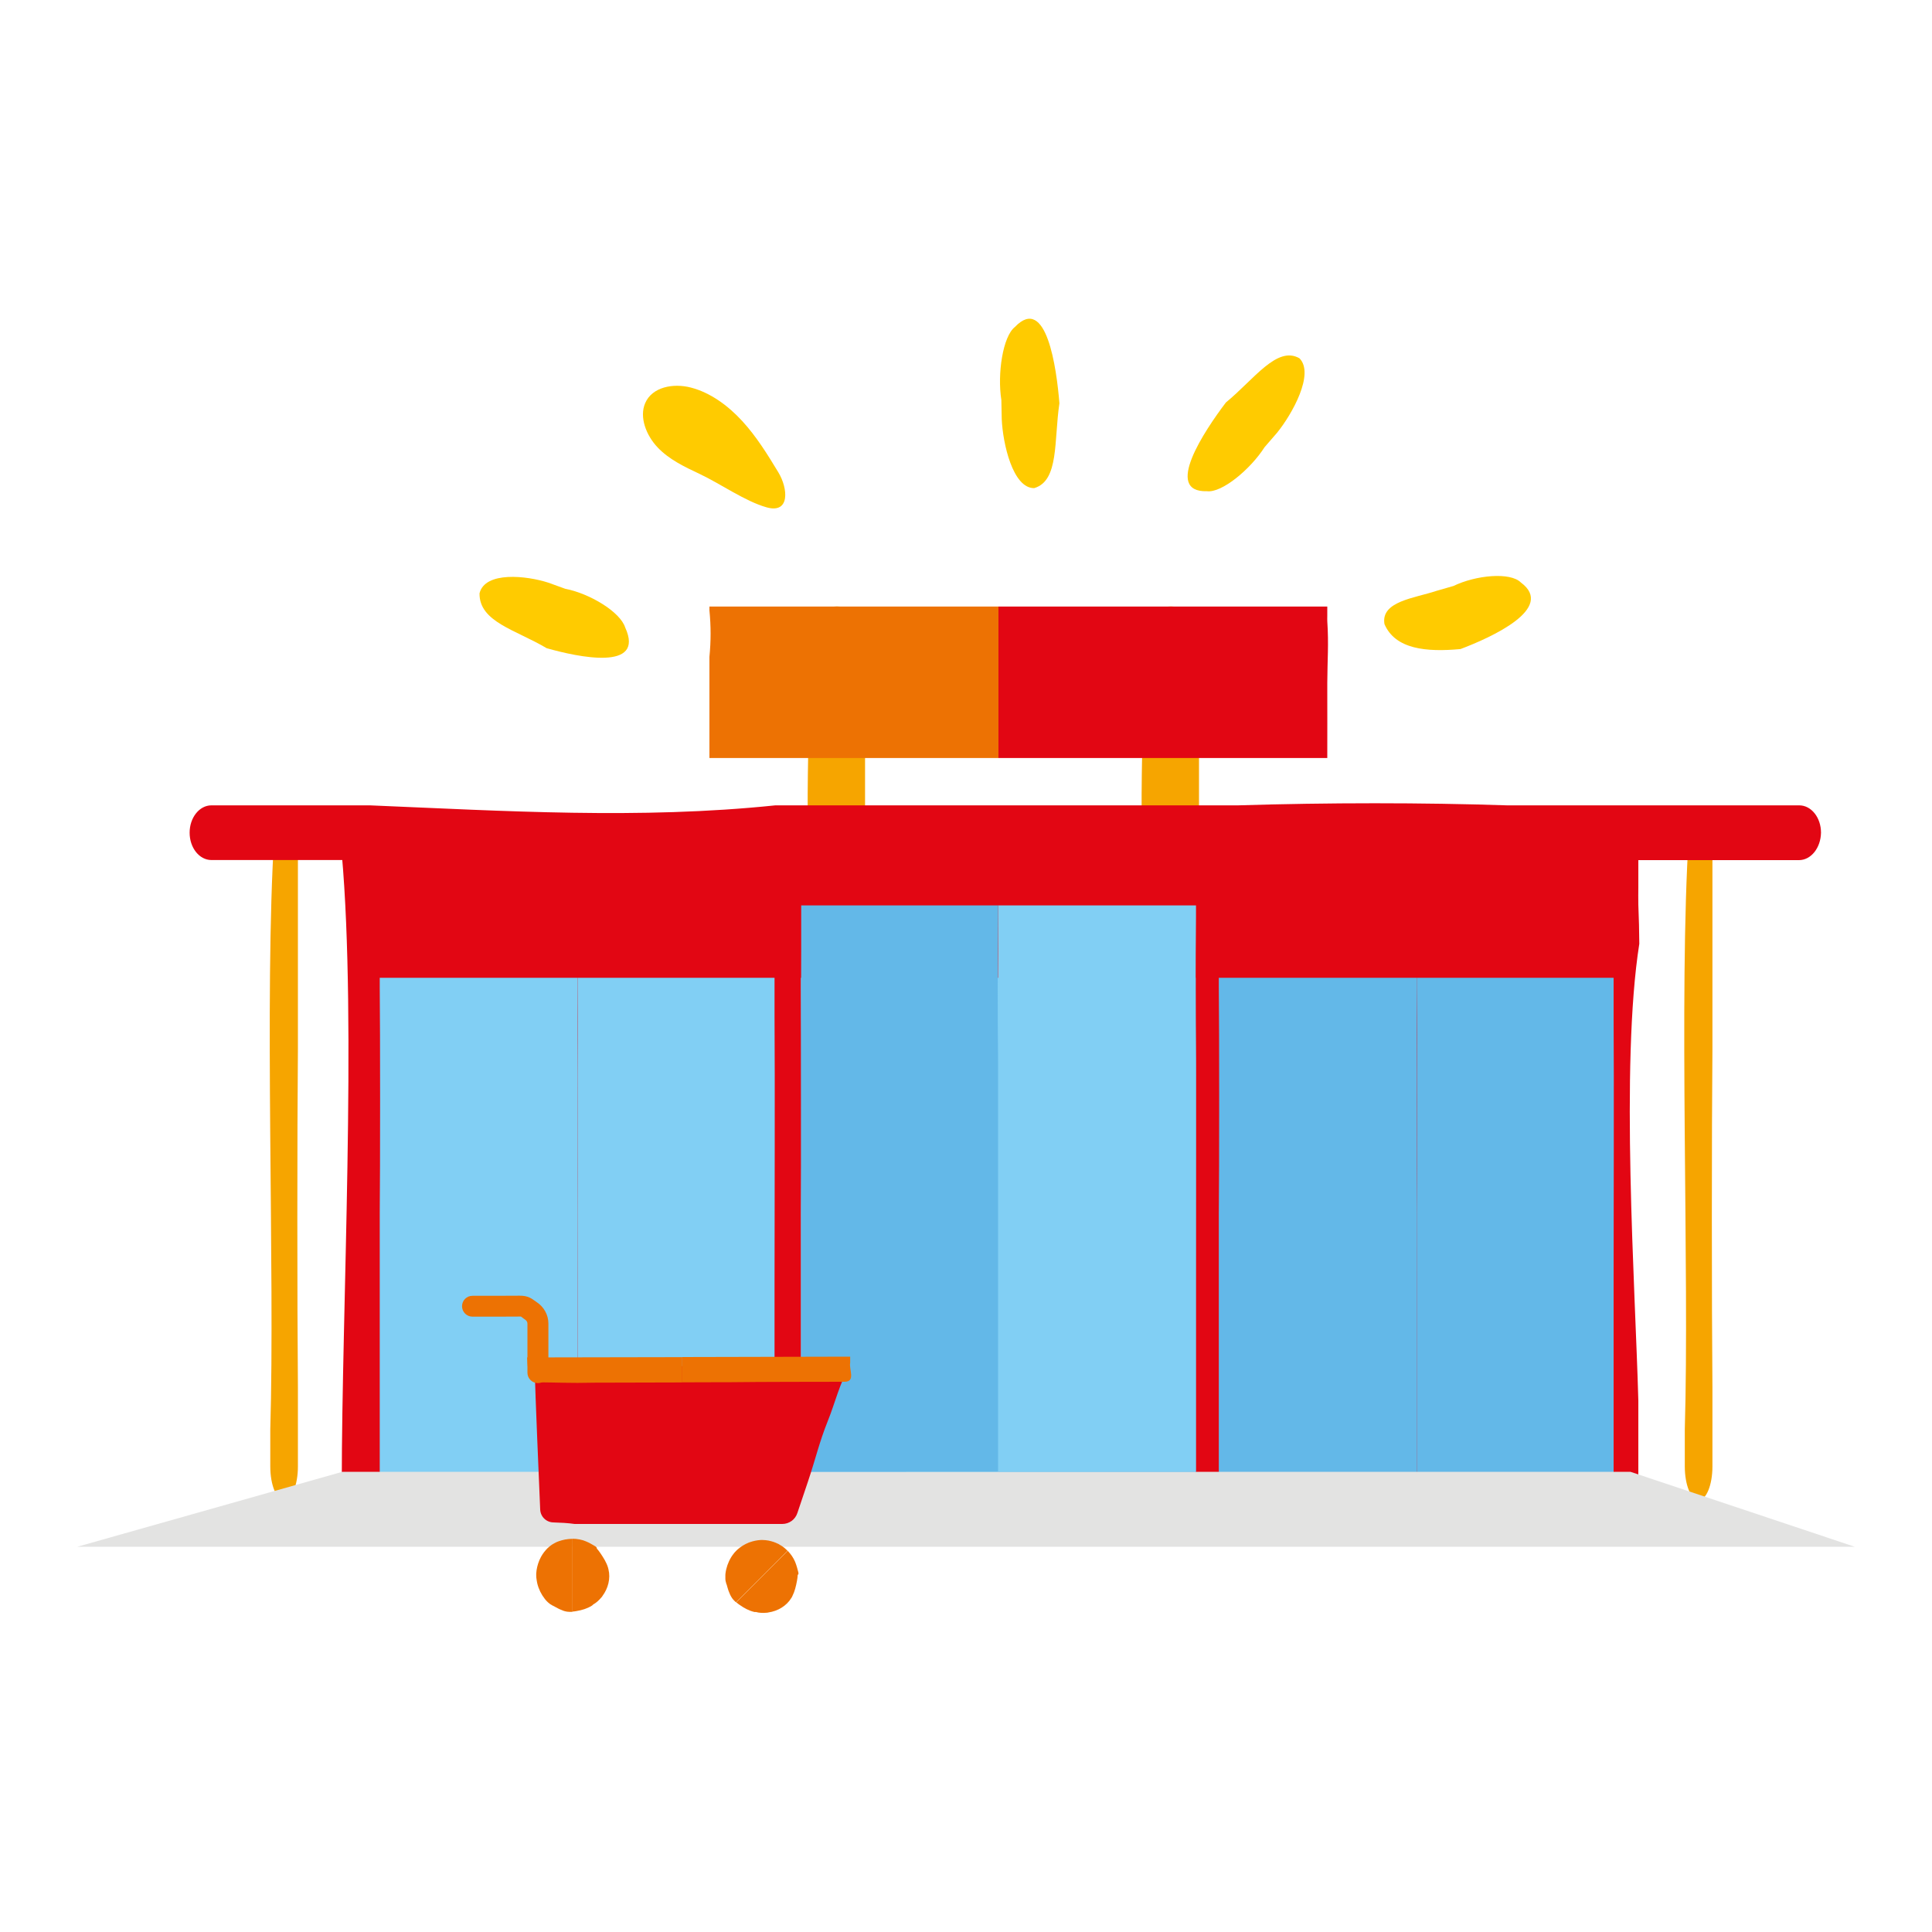 <?xml version="1.0" encoding="utf-8"?>
<!-- Generator: Adobe Illustrator 23.0.1, SVG Export Plug-In . SVG Version: 6.00 Build 0)  -->
<svg version="1.1" id="Calque_1" xmlns="http://www.w3.org/2000/svg" xmlns:xlink="http://www.w3.org/1999/xlink" x="0px" y="0px"
	 viewBox="0 0 200 200" style="enable-background:new 0 0 200 200;" xml:space="preserve">
<style type="text/css">
	.st0{fill:#F6A500;}
	.st1{fill:#E20613;}
	.st2{fill:#FFCB00;}
	.st3{fill:#ED7203;}
	.st4{fill:#81CFF4;}
	.st5{fill:#63B8E8;}
	.st6{fill:#E3E3E2;}
</style>
<path class="st0" d="M30.84,88.87c0,0,0,7.36,0,16.57c0,1.02,0,2.07,0,3.13c-0.08,8.5-0.08,26.53,0,35.06c0,1.64,0,3.09,0,4.3
	c0,2.42,0,3.88,0,3.88c0,1.92-0.64,3.48-1.43,3.48h0c-0.79,0-1.43-1.56-1.43-3.48c0,0,0-1.45,0-3.85
	c0.49-16.59-0.65-44.87,0.42-61.55c0.26-0.64,0.61-1.03,1.01-1.03h0C30.21,85.39,30.84,86.95,30.84,88.87z"/>
<path class="st0" d="M177.27,88.87c0,0,0,7.36,0,16.57c0,1.02,0,2.07,0,3.13c-0.08,8.5-0.08,26.53,0,35.06c0,1.64,0,3.09,0,4.3
	c0,2.42,0,3.88,0,3.88c0,1.92-0.64,3.48-1.43,3.48h0c-0.79,0-1.43-1.56-1.43-3.48c0,0,0-1.45,0-3.85
	c0.49-16.59-0.65-44.87,0.42-61.55c0.26-0.64,0.61-1.03,1.01-1.03h0C176.63,85.39,177.27,86.95,177.27,88.87z"/>
<path class="st0" d="M89.55,66.26c0,0,0,7.36,0,16.57c0,1.02,0,2.07,0,3.13c-0.16,8.5-0.16,15.95,0,24.49c0,1.64,0,13.67,0,14.88
	c0,2.42,0,3.88,0,3.88c0,1.92-1.3,3.48-2.91,3.48h0c-1.61,0-2.91-1.56-2.91-3.48c0,0,0-1.45-0.01-3.85
	c1-16.59-1.33-44.87,0.86-61.55c0.53-0.64,1.25-1.03,2.06-1.03h0C88.25,62.78,89.55,64.34,89.55,66.26z"/>
<path class="st0" d="M124.12,66.26c0,0,0,7.36,0,16.57c0,1.02,0,2.07,0,3.13c-0.16,8.5-0.16,15.95,0,24.49c0,1.64,0,13.67,0,14.88
	c0,2.42,0,3.88,0,3.88c0,1.92-1.3,3.48-2.91,3.48h0c-1.61,0-2.91-1.56-2.91-3.48c0,0,0-1.45-0.01-3.85
	c1-16.59-1.33-44.87,0.86-61.55c0.53-0.64,1.25-1.03,2.06-1.03h0C122.81,62.78,124.12,64.34,124.12,66.26z"/>
<path class="st1" d="M169.6,153.36c0-1.03,0-2.6,0-4.81c0-1.11,0-2.31,0-3.56c-0.32-11.85-1.88-34.7,0.1-47.29
	c-0.01-1.28-0.04-2.61-0.1-4.04c-0.02-0.63,0-1.24,0-1.78c0-2.17,0-3.48,0-3.48s-75.51,0-113.25,0c-1.4,0-2.74,0-4.03,0
	c-2.58,0-4.92,0-7,0c-1.55,0-2.95,0-4.17,0c-1.22,0-2.27,0-3.13,0c-1.08-0.02-1.86-0.02-2.64-0.02c1.56,17.54,0,47.2,0,65
	c0,1.68,0,0,0,0"/>
<path class="st1" d="M186.23,89.04c0,0-11.03,0-27.38,0c-0.63,0-1.27,0-1.91-0.01c-10.39-0.68-20.17-0.68-30.59,0
	c-0.79,0-1.59,0-2.38,0c-14.35,0-29.56,0-43.73,0c-0.86,0-1.71,0-2.56,0c-10.78,0.19-21.96,0.19-32.1,0c-0.65,0-1.29,0-1.92,0
	c-13.22,0-21.78,0-21.78,0c-1.24,0-2.25-1.26-2.25-2.83v0c0-1.56,1.01-2.83,2.25-2.83c0,0,4.97,0,13.19,0c1.03,0,2.1,0,3.23,0
	c13.94,0.58,27.92,1.46,41.96,0c0.86,0,1.72,0,2.59,0c14.03,0,28.95,0,42.97,0c0.78,0,1.55,0,2.33,0c9.35-0.29,19.14-0.29,27.87,0
	c0.64,0,1.27,0,1.9,0c16.88,0,28.34,0,28.34,0c1.24,0,2.25,1.26,2.25,2.83v0C188.48,87.78,187.47,89.04,186.23,89.04z"/>
<path class="st2" d="M103.66,41.41c-0.43-2.71,0.15-6.58,1.4-7.56c3.27-3.42,4.32,4.29,4.61,7.9c-0.58,3.87-0.02,8.02-2.61,8.78
	c-2.21,0.03-3.25-4.61-3.36-7.14C103.69,42.72,103.68,42.05,103.66,41.41z"/>
<path class="st2" d="M72.38,49.04c-1.53-0.72-3.11-1.47-4.3-2.72s-1.92-3.15-1.29-4.59c0.71-1.66,2.88-2.09,4.73-1.61
	c2.01,0.52,3.84,1.86,5.31,3.46c1.47,1.6,2.62,3.46,3.74,5.31c1.01,1.66,1.24,4.32-1.21,3.63C77.14,51.9,74.54,50.05,72.38,49.04z"
	/>
<path class="st2" d="M58.51,60.95c2.48,0.47,5.69,2.37,6.21,4.01c2.09,4.56-4.9,3.06-8.13,2.14c-3.21-1.91-6.99-2.72-6.95-5.68
	c0.57-2.31,4.89-1.83,7.13-1.1C57.36,60.53,57.95,60.75,58.51,60.95z"/>
<path class="st2" d="M130.91,46.29c-1.48,2.31-4.43,4.75-5.96,4.56c-4.56,0.14-0.23-6.3,1.95-9.18c2.95-2.43,5.3-5.91,7.62-4.58
	c1.58,1.59-0.74,5.76-2.32,7.71C131.76,45.31,131.32,45.81,130.91,46.29z"/>
<path class="st2" d="M150.46,60.66c2.34-1.13,5.89-1.46,6.98-0.36c3.61,2.67-3.07,5.69-6.25,6.89c-3.54,0.33-6.75,0.02-7.87-2.58
	c-0.41-2.37,3.14-2.69,5.37-3.44C149.3,61,149.89,60.83,150.46,60.66z"/>
<g>
	<path class="st1" d="M137.4,71.31c0-0.2,0-0.39,0-0.59c0.01-2.5,0.16-3.95,0-6.42c-0.01-0.18,0-0.36,0-0.51c0-0.62,0-1,0-1
		s-17.36,0-34.05,0v15.68h34.05C137.4,77.3,137.41,72.49,137.4,71.31z"/>
	<path class="st3" d="M83.43,62.79c-0.67,0-1.31,0-1.92,0c-1.23,0-2.35,0-3.33,0c-2.96,0-4.74,0-4.74,0s0,0.14,0,0.39
		c0.16,1.68,0.16,3.15,0,4.82c0,0.16,0,0.31,0,0.47c0,2.84,0,10,0,10h29.92V62.79C96.1,62.79,88.88,62.79,83.43,62.79z"/>
</g>
<g>
	<path class="st4" d="M103.4,152.99c0-3.12,0-15.52,0-18.64c0-0.52,0-1.04,0-1.56c0-6.63,0.05-21.03,0-27.57c0-0.48,0-0.94,0-1.35
		c0-1.65,0-2.65,0-2.65s-11.57,0-17.31,0c-0.21,0-0.42,0-0.61,0c-0.39,0-0.75,0-1.06,0c-0.94,0-1.51,0-1.51,0s0,0.37,0,1.03
		c0.05,4.44,0.05,18.92,0,23.33c0,0.42,0,0.83,0,1.25c0,7.52,0,26.15,0,26.15"/>
	<path class="st5" d="M123.78,152.99c0-3.12,0-15.52,0-18.64c0-0.52,0-1.04,0-1.56c0-6.63,0.05-21.03,0-27.57c0-0.48,0-0.94,0-1.35
		c0-1.65,0-2.65,0-2.65s-11.47,0-17.2,0c-0.21,0-0.42,0-0.61,0c-0.39,0-2.25,0-2.57,0c-0.94,0,0,0,0,0s0,0.37,0,1.03
		c0.05,4.44,0.05,18.92,0,23.33c0,0.42,0,0.83,0,1.25c0,7.52,0,26.15,0,26.15"/>
	<g>
		<path class="st4" d="M59.8,152.99c0-3.12,0-15.52,0-18.64c0-0.52,0-1.04,0-1.56c0-6.63,0.05-21.03,0-27.57c0-0.48,0-0.94,0-1.35
			c0-1.65,0-2.65,0-2.65s-11.57,0-17.31,0c-0.21,0-0.42,0-0.61,0c-0.39,0-0.75,0-1.06,0c-0.94,0-1.51,0-1.51,0s0,0.37,0,1.03
			c0.05,4.44,0.05,18.92,0,23.33c0,0.42,0,0.83,0,1.25c0,7.52,0,26.15,0,26.15"/>
		<path class="st4" d="M80.18,152.99c0-3.12,0-15.52,0-18.64c0-0.52,0-1.04,0-1.56c0-6.63,0.05-21.03,0-27.57c0-0.48,0-0.94,0-1.35
			c0-1.65,0-2.65,0-2.65s-11.47,0-17.2,0c-0.21,0-0.42,0-0.61,0c-0.39,0-2.25,0-2.57,0c-0.94,0,0,0,0,0s0,0.37,0,1.03
			c0.05,4.44,0.05,18.92,0,23.33c0,0.42,0,0.83,0,1.25c0,7.52,0,26.15,0,26.15"/>
	</g>
	<g>
		<path class="st5" d="M146.66,152.99c0-3.12,0-15.52,0-18.64c0-0.52,0-1.04,0-1.56c0-6.63,0.05-21.03,0-27.57c0-0.48,0-0.94,0-1.35
			c0-1.65,0-2.65,0-2.65s-11.57,0-17.31,0c-0.21,0-0.42,0-0.61,0c-0.39,0-0.75,0-1.06,0c-0.94,0-1.51,0-1.51,0s0,0.37,0,1.03
			c0.05,4.44,0.05,18.92,0,23.33c0,0.42,0,0.83,0,1.25c0,7.52,0,26.15,0,26.15"/>
		<path class="st5" d="M167.04,152.99c0-3.12,0-15.52,0-18.64c0-0.52,0-1.04,0-1.56c0-6.63,0.05-21.03,0-27.57c0-0.48,0-0.94,0-1.35
			c0-1.65,0-2.65,0-2.65s-11.47,0-17.2,0c-0.21,0-0.42,0-0.61,0c-0.39,0-2.25,0-2.57,0c-0.94,0,0,0,0,0s0,0.37,0,1.03
			c0.05,4.44,0.05,18.92,0,23.33c0,0.42,0,0.83,0,1.25c0,7.52,0,26.15,0,26.15"/>
	</g>
</g>
<polygon class="st6" points="192,160.12 8,160.12 35.44,152.36 168.78,152.36 "/>
<path class="st4" d="M103.32,152.36c0-3.64,0-18.1,0-21.74c0-0.61,0-1.21,0-1.82c0-7.73-0.05-22.78,0-30.4c0-0.55,0-1.1,0-1.58
	c0-1.92,0-3.09,0-3.09s11.57,0,17.31,0c0.21,0,0.42,0,0.61,0c0.39,0,0.75,0,1.06,0c0.94,0,1.51,0,1.51,0s0,0.43,0,1.2
	c-0.05,5.19-0.05,9.73,0,14.87c0,0.49,0,11.55,0,12.04c0,8.77,0,30.51,0,30.51"/>
<path class="st5" d="M82.94,152.36c0-3.64,0-18.1,0-21.74c0-0.61,0-1.21,0-1.82c0-7.73-0.05-22.78,0-30.4c0-0.55,0-1.1,0-1.58
	c0-1.92,0-3.09,0-3.09s11.47,0,17.2,0c0.21,0,0.42,0,0.61,0c0.39,0,2.25,0,2.57,0c0.94,0,0,0,0,0s0,0.43,0,1.2
	c-0.05,5.19-0.05,9.73,0,14.87c0,0.49,0,11.55,0,12.04c0,8.77,0,30.51,0,30.51"/>
<g>
	<g>
		<path class="st1" d="M70.48,141.43v16.33h10.5c0.72,0,1.35-0.46,1.57-1.15c0.31-0.94,0.76-2.24,1.1-3.27
			c0.8-2.39,1.17-4.07,2.04-6.23c0.76-1.89,1.22-3.89,2.26-5.69C87.96,141.43,79.01,141.43,70.48,141.43z"/>
	</g>
	<path class="st1" d="M59.19,141.43c-0.78,0-1.47,0-2.04,0c-0.66,0.06-1.12,0.06-1.81,0.06c0.09,3.3,0.44,11.54,0.58,14.77
		c0.03,0.74,0.62,1.32,1.36,1.34c0.69,0.02,1.53,0.06,2.2,0.16c0.82,0,1.79,0,2.86,0h8.15v-16.33
		C66.22,141.43,62.07,141.43,59.19,141.43z"/>
	<g>
		<g>
			<path class="st3" d="M59.15,159.3c0,0-0.01,0-0.01,0c-0.04,0-0.08,0-0.12,0.01c-0.01,0-0.02,0-0.03,0
				c-0.04,0-0.07,0.01-0.11,0.01c-0.01,0-0.02,0-0.03,0c-0.09,0.01-0.18,0.02-0.27,0.04c-0.01,0-0.01,0-0.02,0
				c-0.04,0.01-0.07,0.01-0.11,0.02c-0.01,0-0.02,0-0.03,0.01c-0.03,0.01-0.07,0.02-0.1,0.02c-0.01,0-0.02,0.01-0.03,0.01
				c-0.04,0.01-0.08,0.02-0.13,0.03c0,0,0,0,0,0c-0.04,0.01-0.09,0.03-0.13,0.04c-0.01,0-0.02,0.01-0.03,0.01
				c-0.03,0.01-0.06,0.02-0.1,0.03c-0.01,0-0.03,0.01-0.04,0.01c-0.03,0.01-0.06,0.02-0.09,0.04c-0.01,0-0.02,0.01-0.04,0.01
				c-0.04,0.02-0.08,0.03-0.12,0.05c0,0,0,0,0,0c-0.04,0.02-0.08,0.04-0.12,0.06c-0.01,0.01-0.02,0.01-0.03,0.02
				c-0.03,0.01-0.06,0.03-0.08,0.04c-0.01,0.01-0.03,0.01-0.04,0.02c-0.03,0.02-0.05,0.03-0.08,0.05c-0.01,0.01-0.02,0.01-0.04,0.02
				c-0.04,0.02-0.07,0.05-0.11,0.07c0,0,0,0,0,0c-0.16,0.11-0.31,0.23-0.44,0.36c0,0,0,0,0,0c-0.05,0.05-0.11,0.11-0.16,0.17
				c-0.26,0.29-0.47,0.61-0.63,0.97c-0.02,0.04-0.03,0.07-0.05,0.11c-0.18,0.43-0.29,0.89-0.32,1.35c0,0.04,0,0.08,0,0.12
				c0,0.04,0,0.08,0,0.12c0,0,0,0,0,0c0,0.07,0,0.14,0.01,0.2c0.01,0.09,0.02,0.19,0.04,0.28c0.01,0.06,0.02,0.11,0.03,0.17
				c0.01,0.05,0.02,0.1,0.03,0.15c0.14,0.58,0.41,1.13,0.78,1.6c0.03,0.04,0.06,0.08,0.1,0.12c0.02,0.02,0.03,0.04,0.05,0.06
				c0.05,0.06,0.1,0.11,0.16,0.16c0.02,0.02,0.04,0.04,0.06,0.05c0.04,0.03,0.08,0.07,0.12,0.1c0.03,0.02,0.05,0.04,0.08,0.06
				c0.08,0.05,0.16,0.1,0.24,0.14c0.03,0.01,0.06,0.03,0.09,0.04c0.07,0.04,0.13,0.07,0.2,0.11c0.1,0.05,0.2,0.1,0.3,0.16
				c0.03,0.02,0.07,0.03,0.1,0.05c0.24,0.11,0.49,0.22,0.75,0.26c0,0,0,0,0,0c0.05,0.01,0.1,0.02,0.15,0.02c0.01,0,0.03,0,0.04,0
				c0.04,0,0.07,0.01,0.11,0.01c0.01,0,0.03,0,0.04,0c0.04,0,0.08,0,0.12,0c0.01,0,0.02,0,0.03,0c0.04,0,0.08-0.01,0.13-0.01v-7.54
				C59.23,159.3,59.19,159.29,59.15,159.3z"/>
			<path class="st3" d="M61.25,166.23c0.05-0.03,0.11-0.07,0.15-0.13c0.16-0.09,0.31-0.2,0.45-0.32c0.14-0.12,0.27-0.26,0.39-0.4
				c0.05-0.05,0.1-0.1,0.13-0.17c0.58-0.78,0.85-1.8,0.62-2.74c-0.01-0.07-0.03-0.14-0.05-0.2c-0.16-0.53-0.46-1-0.77-1.46
				c-0.12-0.17-0.24-0.35-0.39-0.5c0.01-0.04,0-0.08-0.02-0.11c-0.03-0.06-0.09-0.09-0.14-0.13c-0.32-0.19-0.64-0.38-0.99-0.52
				c-0.43-0.17-0.89-0.26-1.36-0.26v7.54c0.15-0.01,0.29-0.03,0.44-0.06C60.25,166.68,60.78,166.52,61.25,166.23z"/>
		</g>
	</g>
	<g>
		<g>
			<path class="st3" d="M81.45,160.46c0,0-0.01-0.01-0.01-0.01c-0.03-0.03-0.06-0.05-0.09-0.08c-0.01-0.01-0.02-0.01-0.02-0.02
				c-0.03-0.02-0.05-0.05-0.08-0.07c-0.01-0.01-0.01-0.01-0.02-0.02c-0.07-0.06-0.14-0.11-0.22-0.17c-0.01,0-0.01-0.01-0.02-0.01
				c-0.03-0.02-0.06-0.04-0.09-0.06c-0.01-0.01-0.02-0.01-0.03-0.02c-0.03-0.02-0.06-0.04-0.09-0.05c-0.01-0.01-0.02-0.01-0.03-0.02
				c-0.04-0.02-0.08-0.04-0.11-0.07c0,0,0,0,0,0c-0.04-0.02-0.08-0.04-0.12-0.06c-0.01,0-0.02-0.01-0.03-0.01
				c-0.03-0.01-0.06-0.03-0.09-0.04c-0.01-0.01-0.03-0.01-0.04-0.02c-0.03-0.01-0.06-0.03-0.09-0.04c-0.01,0-0.02-0.01-0.04-0.01
				c-0.04-0.02-0.08-0.03-0.12-0.05c0,0,0,0,0,0c-0.04-0.02-0.08-0.03-0.13-0.04c-0.01,0-0.02-0.01-0.04-0.01
				c-0.03-0.01-0.06-0.02-0.09-0.03c-0.01,0-0.03-0.01-0.04-0.01c-0.03-0.01-0.06-0.02-0.09-0.02c-0.01,0-0.03-0.01-0.04-0.01
				c-0.04-0.01-0.09-0.02-0.13-0.03c0,0,0,0,0,0c-0.19-0.04-0.38-0.05-0.57-0.06c0,0,0,0,0,0c-0.08,0-0.15,0-0.23,0
				c-0.38,0.02-0.76,0.1-1.13,0.23c-0.04,0.01-0.07,0.03-0.11,0.04c-0.43,0.17-0.83,0.42-1.18,0.73c-0.03,0.03-0.06,0.05-0.08,0.08
				c-0.03,0.03-0.06,0.05-0.08,0.08c0,0,0,0,0,0c-0.05,0.05-0.09,0.1-0.14,0.15c-0.06,0.07-0.12,0.15-0.17,0.22
				c-0.03,0.05-0.06,0.09-0.1,0.14c-0.03,0.04-0.05,0.08-0.08,0.13c-0.31,0.51-0.51,1.09-0.58,1.68c-0.01,0.05-0.01,0.1-0.01,0.15
				c0,0.03,0,0.05,0,0.08c0,0.08,0,0.15,0,0.23c0,0.03,0,0.05,0,0.08c0,0.05,0.01,0.1,0.01,0.15c0,0.03,0.01,0.07,0.02,0.1
				c0.02,0.09,0.04,0.18,0.07,0.27c0.01,0.03,0.02,0.06,0.04,0.09c0.02,0.07,0.04,0.15,0.06,0.22c0.03,0.11,0.06,0.21,0.1,0.33
				c0.01,0.04,0.03,0.07,0.04,0.11c0.09,0.25,0.2,0.5,0.35,0.72c0,0,0,0,0,0c0.03,0.04,0.06,0.08,0.09,0.12
				c0.01,0.01,0.02,0.02,0.03,0.03c0.02,0.03,0.05,0.06,0.07,0.08c0.01,0.01,0.02,0.02,0.03,0.03c0.03,0.03,0.05,0.06,0.08,0.08
				c0.01,0.01,0.02,0.01,0.02,0.02c0.03,0.03,0.07,0.05,0.1,0.08l5.32-5.33C81.5,160.52,81.48,160.49,81.45,160.46z"/>
			<path class="st3" d="M78.05,166.86c0.06,0.02,0.13,0.03,0.19,0.01c0.17,0.05,0.36,0.08,0.54,0.09c0.19,0.01,0.37,0.01,0.56-0.01
				c0.07,0,0.14-0.01,0.21-0.03c0.96-0.14,1.87-0.67,2.37-1.5c0.04-0.06,0.08-0.12,0.1-0.18c0.25-0.49,0.38-1.04,0.48-1.58
				c0.04-0.21,0.07-0.42,0.08-0.63c0.03-0.02,0.06-0.05,0.07-0.09c0.02-0.06,0-0.13-0.01-0.19c-0.09-0.36-0.19-0.72-0.33-1.07
				c-0.18-0.43-0.45-0.81-0.77-1.14l-5.32,5.33c0.11,0.1,0.23,0.19,0.35,0.27C77.02,166.46,77.51,166.73,78.05,166.86z"/>
		</g>
	</g>
	<path class="st3" d="M55.68,143.18c-0.59,0-1.08-0.48-1.08-1.08v-5.08c0-0.16-0.09-0.32-0.25-0.42c0,0,0,0,0,0
		c0,0-0.01,0-0.01-0.01c-0.09-0.06-0.18-0.12-0.26-0.19c-0.05-0.04-0.11-0.09-0.15-0.11c-0.05,0-0.13,0-0.19,0
		c-0.75,0-1.51,0.01-2.26,0.01h-2.57c-0.59,0-1.08-0.48-1.08-1.08s0.48-1.08,1.08-1.08h2.57c0.75,0,1.5,0,2.25-0.01
		c0.23,0,0.54,0,0.88,0.11c0.34,0.11,0.58,0.3,0.77,0.43c0.05,0.03,0.09,0.07,0.14,0.1c0,0,0,0,0,0c0,0,0,0,0,0
		c0.78,0.5,1.25,1.34,1.25,2.24v5.08C56.76,142.69,56.28,143.18,55.68,143.18z"/>
	<g>
		<path class="st3" d="M88.01,141.08c0-0.21,0-0.42,0-0.64l-17.38,0.04v2.62c1.06,0,2.12,0,3.17-0.01c0.46,0,0.93,0,1.38,0
			c4.22-0.05,8.78-0.04,12.25-0.05C88.61,143.04,87.87,141.73,88.01,141.08z"/>
		<path class="st3" d="M54.57,140.52c0.02,0.46,0.06,0.99,0.08,1.08c0.1,0.44,0.74,0.86,0.76,1.31c0,0.09,0.15,0.19,0.48,0.19
			c1.67,0.01,3.47,0.09,5.17,0.04c0.25-0.01,0.51-0.01,0.76-0.01c0.36,0,0.74,0,1.12,0c2.35-0.01,5-0.01,7.69-0.02v-2.62
			L54.57,140.52z"/>
	</g>
</g>
</svg>
